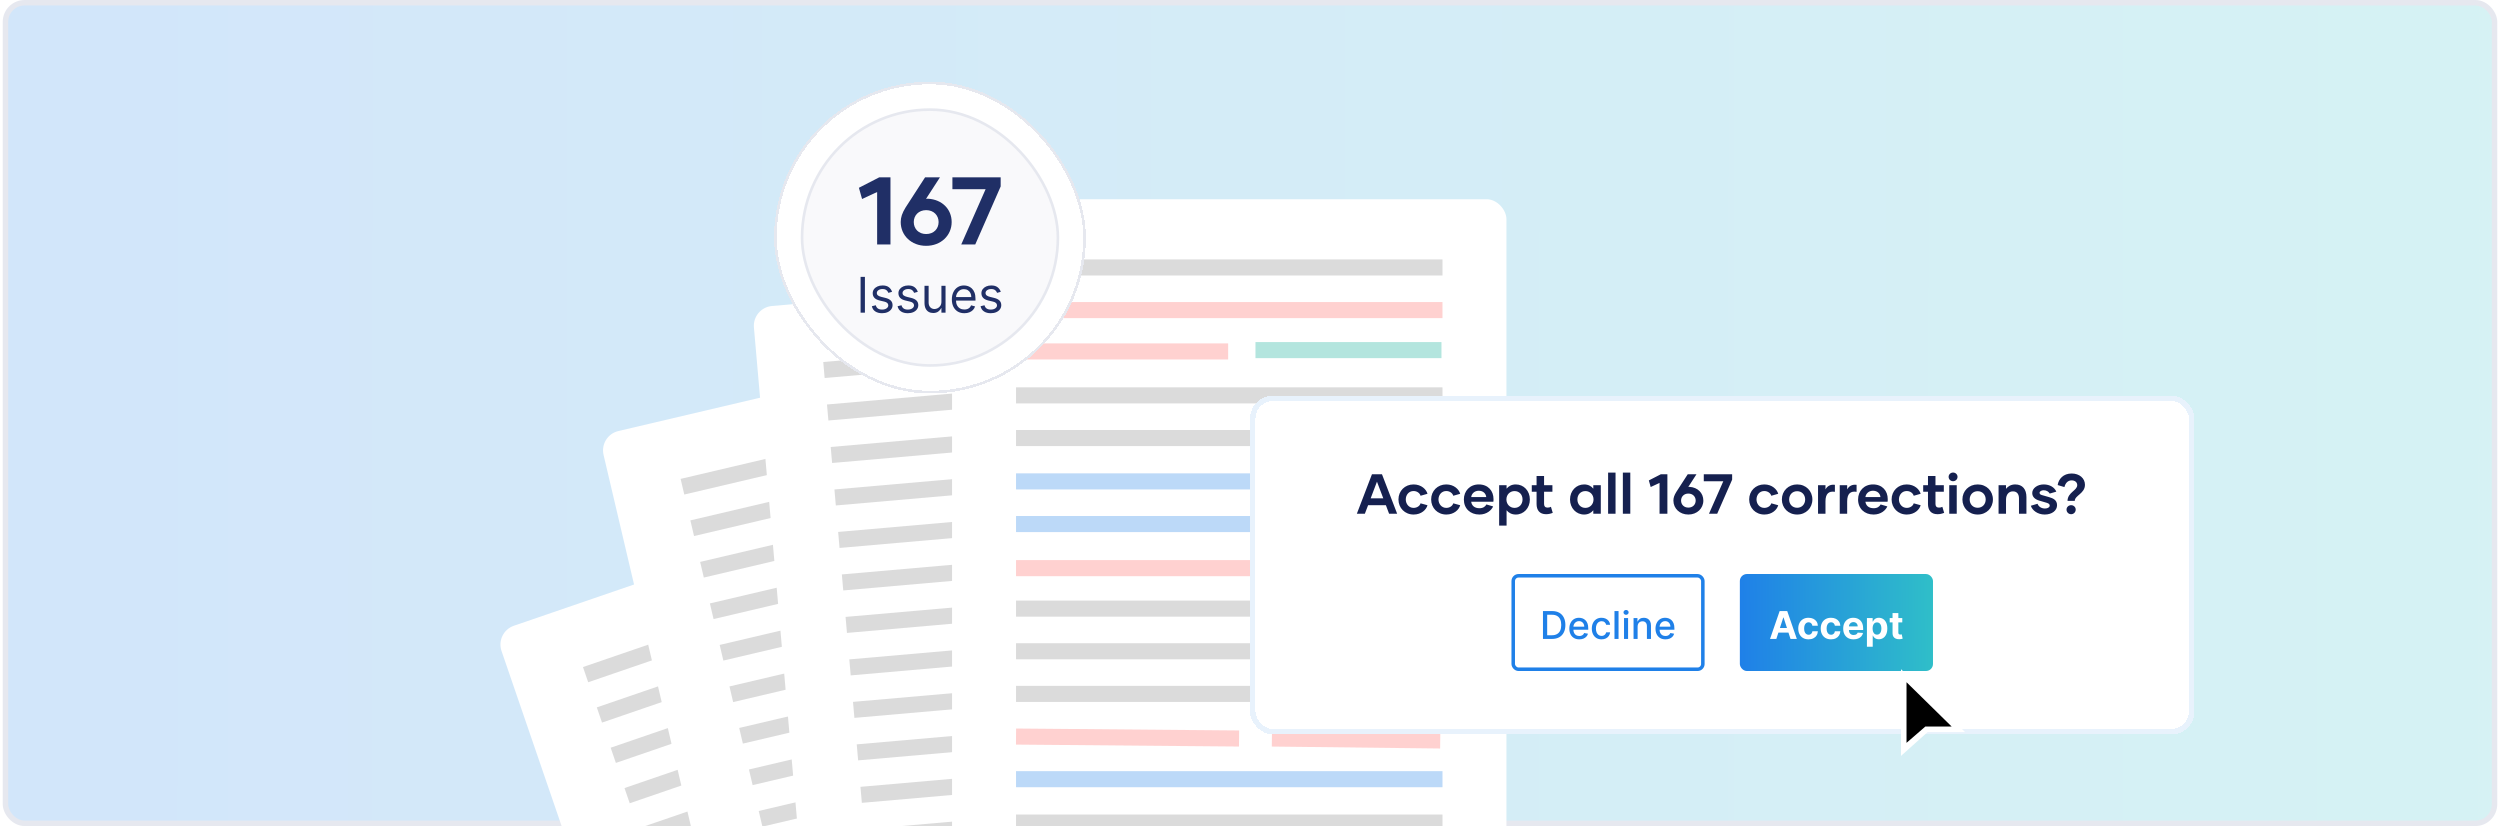 <?xml version="1.0" encoding="UTF-8"?> <svg xmlns="http://www.w3.org/2000/svg" width="457" height="151" viewBox="0 0 457 151" fill="none"><g clip-path="url(#clip0_4220_437)"><rect x="1" y="0.5" width="455" height="150" rx="3.5" fill="url(#paint0_linear_4220_437)" stroke="#E6E8EF"></rect><g filter="url(#filter0_d_4220_437)"><rect x="90.5" y="111.146" width="101.341" height="133.822" rx="3.634" transform="rotate(-18.945 90.5 111.146)" fill="white"></rect></g><path d="M107.044 123.326L180.776 98.017" stroke="#DBDBDB" stroke-width="2.939"></path><path d="M109.573 130.699L183.305 105.39" stroke="#DBDBDB" stroke-width="2.939"></path><path d="M112.105 138.072L185.837 112.763" stroke="#DBDBDB" stroke-width="2.939"></path><path d="M114.635 145.445L188.367 120.136" stroke="#DBDBDB" stroke-width="2.939"></path><path d="M117.167 152.818L190.899 127.509" stroke="#DBDBDB" stroke-width="2.939"></path><path d="M119.703 160.189L193.435 134.881" stroke="#DBDBDB" stroke-width="2.939"></path><path d="M122.229 167.565L195.96 142.256" stroke="#DBDBDB" stroke-width="2.939"></path><path d="M124.758 174.939L198.49 149.63" stroke="#DBDBDB" stroke-width="2.939"></path><g filter="url(#filter1_d_4220_437)"><rect x="109.501" y="75.206" width="101.341" height="133.822" rx="3.634" transform="rotate(-13.237 109.501 75.206)" fill="white"></rect></g><path d="M124.752 88.97L200.635 71.119" stroke="#DBDBDB" stroke-width="2.939"></path><path d="M126.535 96.558L202.418 78.708" stroke="#DBDBDB" stroke-width="2.939"></path><path d="M128.322 104.147L204.206 86.296" stroke="#DBDBDB" stroke-width="2.939"></path><path d="M130.104 111.735L205.988 93.885" stroke="#DBDBDB" stroke-width="2.939"></path><path d="M131.892 119.323L207.775 101.472" stroke="#DBDBDB" stroke-width="2.939"></path><path d="M133.683 126.91L209.566 109.059" stroke="#DBDBDB" stroke-width="2.939"></path><path d="M135.462 134.5L211.345 116.65" stroke="#DBDBDB" stroke-width="2.939"></path><path d="M137.244 142.089L213.127 124.238" stroke="#DBDBDB" stroke-width="2.939"></path><path d="M139.031 149.677L214.915 131.827" stroke="#DBDBDB" stroke-width="2.939"></path><path d="M140.814 157.265L216.698 139.415" stroke="#DBDBDB" stroke-width="2.939"></path><path d="M142.605 164.852L218.489 147.002" stroke="#DBDBDB" stroke-width="2.939"></path><g filter="url(#filter2_d_4220_437)"><rect x="137.501" y="51.833" width="101.341" height="133.822" rx="3.634" transform="rotate(-5 137.501 51.833)" fill="white"></rect></g><path d="M150.618 67.639L228.276 60.845" stroke="#DBDBDB" stroke-width="2.939"></path><path d="M151.302 75.404L228.96 68.61" stroke="#DBDBDB" stroke-width="2.939"></path><path d="M151.981 83.171L229.639 76.377" stroke="#DBDBDB" stroke-width="2.939"></path><path d="M152.661 90.936L230.319 84.142" stroke="#DBDBDB" stroke-width="2.939"></path><path d="M153.341 98.702L230.999 91.908" stroke="#DBDBDB" stroke-width="2.939"></path><path d="M154.017 106.468L231.675 99.674" stroke="#DBDBDB" stroke-width="2.939"></path><path d="M154.696 114.234L232.354 107.44" stroke="#DBDBDB" stroke-width="2.939"></path><path d="M155.38 121.999L233.038 115.205" stroke="#DBDBDB" stroke-width="2.939"></path><path d="M156.056 129.765L233.714 122.971" stroke="#DBDBDB" stroke-width="2.939"></path><path d="M156.739 137.533L234.397 130.739" stroke="#DBDBDB" stroke-width="2.939"></path><path d="M157.419 145.297L235.077 138.502" stroke="#DBDBDB" stroke-width="2.939"></path><path d="M158.095 153.062L235.753 146.268" stroke="#DBDBDB" stroke-width="2.939"></path><g filter="url(#filter3_d_4220_437)"><rect x="174.036" y="32" width="101.341" height="133.822" rx="3.634" fill="white"></rect></g><path d="M185.731 48.891H263.686" stroke="#DBDBDB" stroke-width="2.939"></path><path d="M185.731 56.686H263.686" stroke="#FF6562" stroke-opacity="0.3" stroke-width="2.939"></path><path d="M185.728 64.241H224.504" stroke="#FF6562" stroke-opacity="0.3" stroke-width="2.939"></path><path d="M229.501 64L263.501 64" stroke="#00A990" stroke-opacity="0.3" stroke-width="2.939"></path><path d="M185.731 72.277H263.686" stroke="#DBDBDB" stroke-width="2.939"></path><path d="M185.731 80.072H263.686" stroke="#DBDBDB" stroke-width="2.939"></path><path d="M185.731 88H263.686" stroke="#1F80E8" stroke-opacity="0.3" stroke-width="2.939"></path><path d="M185.731 95.796H263.686" stroke="#1F80E8" stroke-opacity="0.3" stroke-width="2.939"></path><path d="M185.728 103.856H237.504" stroke="#FF6562" stroke-opacity="0.3" stroke-width="2.939"></path><path d="M185.731 111.255H263.686" stroke="#DBDBDB" stroke-width="2.939"></path><path d="M185.731 119.05H263.686" stroke="#DBDBDB" stroke-width="2.939"></path><path d="M185.731 126.846H263.686" stroke="#DBDBDB" stroke-width="2.939"></path><path d="M185.731 134.641L226.501 135" stroke="#FF6562" stroke-opacity="0.3" stroke-width="2.939"></path><path d="M232.501 135L263.271 135.359" stroke="#FF6562" stroke-opacity="0.3" stroke-width="2.939"></path><path d="M185.731 142.435H263.686" stroke="#1F80E8" stroke-opacity="0.3" stroke-width="2.939"></path><path d="M185.731 150.364H263.686" stroke="#DBDBDB" stroke-width="2.939"></path><g filter="url(#filter4_dd_4220_437)"><rect x="141.5" y="12" width="57" height="57" rx="28.5" fill="white" shape-rendering="crispEdges"></rect><rect x="141.744" y="12.244" width="56.513" height="56.513" rx="28.256" stroke="#E6E8EF" stroke-width="0.487" shape-rendering="crispEdges"></rect><rect x="146.616" y="17.115" width="46.769" height="46.769" rx="23.385" fill="#F9F9FB"></rect><rect x="146.616" y="17.115" width="46.769" height="46.769" rx="23.385" stroke="#E6E8EF" stroke-width="0.487"></rect><path d="M160.726 29.492H162.778V41.769H160.34V32.176L157.586 33.456L157.008 31.404L160.726 29.492ZM169.649 33.403C172.192 33.544 173.964 35.298 173.964 37.665C173.964 40.121 171.999 42.015 169.298 42.015C166.615 42.015 164.651 40.138 164.651 37.665C164.651 36.806 164.914 36.017 165.545 34.999L169.105 29.492H171.824L169.281 33.421C169.404 33.403 169.526 33.403 169.649 33.403ZM169.298 39.858C170.684 39.858 171.578 38.91 171.578 37.665C171.578 36.455 170.684 35.49 169.298 35.49C167.93 35.49 167.036 36.455 167.036 37.665C167.036 38.91 167.93 39.858 169.298 39.858ZM174.1 29.492H182.922V31.159L178.274 41.769H175.714L180.168 31.667H174.1V29.492Z" fill="#202F66"></path><path d="M158.107 47.685V54.231H157.315V47.685H158.107ZM163.071 50.421L162.394 50.613C162.351 50.5 162.288 50.39 162.205 50.284C162.124 50.175 162.014 50.086 161.873 50.015C161.732 49.945 161.552 49.91 161.333 49.91C161.032 49.91 160.782 49.979 160.582 50.117C160.384 50.254 160.284 50.427 160.284 50.638C160.284 50.826 160.353 50.974 160.489 51.083C160.625 51.191 160.838 51.282 161.128 51.354L161.857 51.533C162.296 51.64 162.623 51.803 162.838 52.022C163.053 52.24 163.161 52.52 163.161 52.863C163.161 53.144 163.08 53.395 162.918 53.617C162.758 53.839 162.534 54.013 162.247 54.141C161.959 54.269 161.625 54.333 161.243 54.333C160.743 54.333 160.328 54.224 160 54.007C159.672 53.79 159.464 53.472 159.377 53.055L160.093 52.876C160.161 53.14 160.29 53.338 160.479 53.47C160.671 53.602 160.922 53.668 161.231 53.668C161.582 53.668 161.861 53.594 162.068 53.444C162.277 53.293 162.381 53.112 162.381 52.901C162.381 52.731 162.321 52.588 162.202 52.473C162.083 52.356 161.9 52.268 161.652 52.211L160.834 52.019C160.385 51.913 160.054 51.747 159.843 51.524C159.635 51.298 159.53 51.016 159.53 50.677C159.53 50.4 159.608 50.155 159.764 49.942C159.921 49.729 160.135 49.561 160.406 49.44C160.679 49.318 160.988 49.258 161.333 49.258C161.819 49.258 162.2 49.364 162.477 49.577C162.756 49.79 162.954 50.072 163.071 50.421ZM167.774 50.421L167.096 50.613C167.053 50.5 166.991 50.39 166.907 50.284C166.826 50.175 166.716 50.086 166.575 50.015C166.434 49.945 166.254 49.91 166.035 49.91C165.735 49.91 165.484 49.979 165.284 50.117C165.086 50.254 164.987 50.427 164.987 50.638C164.987 50.826 165.055 50.974 165.191 51.083C165.328 51.191 165.541 51.282 165.83 51.354L166.559 51.533C166.998 51.64 167.325 51.803 167.54 52.022C167.755 52.24 167.863 52.52 167.863 52.863C167.863 53.144 167.782 53.395 167.62 53.617C167.46 53.839 167.237 54.013 166.949 54.141C166.661 54.269 166.327 54.333 165.945 54.333C165.445 54.333 165.03 54.224 164.702 54.007C164.374 53.79 164.166 53.472 164.079 53.055L164.795 52.876C164.863 53.14 164.992 53.338 165.182 53.47C165.373 53.602 165.624 53.668 165.933 53.668C166.284 53.668 166.563 53.594 166.77 53.444C166.979 53.293 167.083 53.112 167.083 52.901C167.083 52.731 167.024 52.588 166.904 52.473C166.785 52.356 166.602 52.268 166.355 52.211L165.536 52.019C165.087 51.913 164.757 51.747 164.546 51.524C164.337 51.298 164.232 51.016 164.232 50.677C164.232 50.4 164.31 50.155 164.466 49.942C164.623 49.729 164.837 49.561 165.108 49.44C165.381 49.318 165.69 49.258 166.035 49.258C166.521 49.258 166.902 49.364 167.179 49.577C167.458 49.79 167.656 50.072 167.774 50.421ZM172.092 52.224V49.322H172.846V54.231H172.092V53.4H172.041C171.926 53.649 171.747 53.861 171.504 54.036C171.261 54.208 170.954 54.295 170.584 54.295C170.277 54.295 170.004 54.227 169.765 54.093C169.527 53.957 169.339 53.752 169.203 53.48C169.067 53.205 168.998 52.859 168.998 52.441V49.322H169.753V52.39C169.753 52.748 169.853 53.033 170.053 53.246C170.256 53.459 170.513 53.566 170.827 53.566C171.014 53.566 171.205 53.518 171.399 53.422C171.595 53.326 171.759 53.179 171.891 52.981C172.025 52.783 172.092 52.53 172.092 52.224ZM176.286 54.333C175.813 54.333 175.405 54.229 175.062 54.02C174.721 53.809 174.458 53.515 174.273 53.138C174.089 52.758 173.998 52.317 173.998 51.815C173.998 51.312 174.089 50.868 174.273 50.485C174.458 50.099 174.716 49.799 175.046 49.584C175.379 49.366 175.766 49.258 176.209 49.258C176.465 49.258 176.718 49.3 176.967 49.386C177.216 49.471 177.443 49.609 177.648 49.801C177.852 49.991 178.015 50.242 178.137 50.555C178.258 50.868 178.319 51.254 178.319 51.712V52.032H174.535V51.38H177.552C177.552 51.103 177.496 50.856 177.386 50.638C177.277 50.421 177.121 50.249 176.919 50.124C176.719 49.998 176.482 49.935 176.209 49.935C175.909 49.935 175.649 50.01 175.43 50.159C175.212 50.306 175.045 50.498 174.928 50.734C174.811 50.971 174.752 51.224 174.752 51.495V51.93C174.752 52.3 174.816 52.615 174.944 52.872C175.074 53.128 175.254 53.323 175.484 53.457C175.714 53.589 175.981 53.655 176.286 53.655C176.484 53.655 176.663 53.628 176.823 53.572C176.985 53.515 177.125 53.43 177.242 53.317C177.359 53.202 177.45 53.059 177.513 52.888L178.242 53.093C178.165 53.34 178.037 53.557 177.855 53.745C177.674 53.93 177.451 54.075 177.184 54.18C176.918 54.282 176.619 54.333 176.286 54.333ZM182.943 50.421L182.266 50.613C182.223 50.5 182.16 50.39 182.077 50.284C181.996 50.175 181.886 50.086 181.745 50.015C181.604 49.945 181.424 49.91 181.205 49.91C180.904 49.91 180.654 49.979 180.454 50.117C180.256 50.254 180.157 50.427 180.157 50.638C180.157 50.826 180.225 50.974 180.361 51.083C180.497 51.191 180.711 51.282 181 51.354L181.729 51.533C182.168 51.64 182.495 51.803 182.71 52.022C182.925 52.24 183.033 52.52 183.033 52.863C183.033 53.144 182.952 53.395 182.79 53.617C182.63 53.839 182.407 54.013 182.119 54.141C181.831 54.269 181.497 54.333 181.115 54.333C180.615 54.333 180.2 54.224 179.872 54.007C179.544 53.79 179.336 53.472 179.249 53.055L179.965 52.876C180.033 53.14 180.162 53.338 180.352 53.47C180.543 53.602 180.794 53.668 181.103 53.668C181.454 53.668 181.733 53.594 181.94 53.444C182.149 53.293 182.253 53.112 182.253 52.901C182.253 52.731 182.193 52.588 182.074 52.473C181.955 52.356 181.772 52.268 181.524 52.211L180.706 52.019C180.257 51.913 179.926 51.747 179.716 51.524C179.507 51.298 179.402 51.016 179.402 50.677C179.402 50.4 179.48 50.155 179.636 49.942C179.793 49.729 180.007 49.561 180.278 49.44C180.551 49.318 180.86 49.258 181.205 49.258C181.691 49.258 182.072 49.364 182.349 49.577C182.628 49.79 182.826 50.072 182.943 50.421Z" fill="#202F66"></path></g><g filter="url(#filter5_dd_4220_437)"><rect x="228.5" y="66" width="172.648" height="61.937" rx="4.213" fill="white" shape-rendering="crispEdges"></rect><rect x="229" y="66.5" width="171.648" height="60.937" rx="3.713" stroke="#E8F2FC" shape-rendering="crispEdges"></rect><path d="M253.926 87.594L253.339 86.028H250.092L249.494 87.594H248.031L250.793 80.38H252.627L255.4 87.594H253.926ZM250.556 84.781H252.865L251.71 81.73L250.556 84.781ZM258.409 87.739C256.812 87.739 255.637 86.543 255.637 84.977C255.637 83.421 256.812 82.235 258.399 82.235C259.842 82.235 260.739 83.163 260.945 83.946L259.677 84.307C259.564 83.874 259.079 83.441 258.399 83.441C257.533 83.441 256.977 84.152 256.977 84.977C256.977 85.791 257.533 86.523 258.399 86.523C259.079 86.523 259.564 86.121 259.677 85.688L260.945 86.038C260.739 86.832 259.842 87.739 258.409 87.739ZM264.388 87.739C262.79 87.739 261.615 86.543 261.615 84.977C261.615 83.421 262.79 82.235 264.377 82.235C265.82 82.235 266.717 83.163 266.923 83.946L265.655 84.307C265.542 83.874 265.058 83.441 264.377 83.441C263.512 83.441 262.955 84.152 262.955 84.977C262.955 85.791 263.512 86.523 264.377 86.523C265.058 86.523 265.542 86.121 265.655 85.688L266.923 86.038C266.717 86.832 265.82 87.739 264.388 87.739ZM270.428 87.739C268.758 87.739 267.594 86.636 267.594 84.987C267.594 83.431 268.686 82.235 270.325 82.235C272.036 82.235 273.015 83.421 273.015 84.915C273.015 85.08 273.015 85.234 272.984 85.399H268.934C269.026 86.069 269.5 86.585 270.449 86.585C271.108 86.585 271.51 86.286 271.716 85.894L272.943 86.255C272.644 86.935 271.799 87.739 270.428 87.739ZM268.934 84.544H271.685C271.624 83.905 271.129 83.389 270.315 83.389C269.521 83.389 269.006 83.946 268.934 84.544ZM277.093 82.235C278.536 82.235 279.66 83.4 279.66 84.987C279.66 86.564 278.536 87.739 277.093 87.739C276.351 87.739 275.784 87.43 275.403 86.956V89.759H274.043V82.379H275.403V83.008C275.784 82.534 276.351 82.235 277.093 82.235ZM276.856 86.523C277.712 86.523 278.32 85.884 278.32 84.977C278.32 84.08 277.712 83.451 276.856 83.451C276.032 83.451 275.372 84.08 275.372 84.977C275.372 85.884 276.032 86.523 276.856 86.523ZM283.513 86.327L283.843 87.43C283.431 87.594 283.059 87.677 282.627 87.677C281.431 87.677 280.885 86.935 280.885 85.811V83.575H280.009V82.379H280.885V80.689H282.256V82.379H283.781V83.575H282.256V85.811C282.256 86.234 282.462 86.471 282.895 86.471C283.132 86.471 283.307 86.43 283.513 86.327ZM289.575 87.739C288.132 87.739 286.999 86.564 286.999 84.987C286.999 83.4 288.132 82.235 289.575 82.235C290.307 82.235 290.884 82.534 291.255 83.008V82.379H292.626V87.594H291.255V86.956C290.884 87.43 290.307 87.739 289.575 87.739ZM289.812 86.523C290.637 86.523 291.296 85.884 291.296 84.977C291.296 84.08 290.637 83.451 289.812 83.451C288.957 83.451 288.349 84.08 288.349 84.977C288.349 85.884 288.957 86.523 289.812 86.523ZM293.961 87.594V80.071H295.321V87.594H293.961ZM296.658 87.594V80.071H298.018V87.594H296.658ZM303.592 80.38H304.798V87.594H303.365V81.957L301.747 82.709L301.407 81.504L303.592 80.38ZM308.836 82.678C310.33 82.761 311.371 83.791 311.371 85.183C311.371 86.626 310.217 87.739 308.63 87.739C307.053 87.739 305.899 86.636 305.899 85.183C305.899 84.678 306.053 84.214 306.424 83.616L308.516 80.38H310.114L308.619 82.689C308.692 82.678 308.764 82.678 308.836 82.678ZM308.63 86.471C309.444 86.471 309.97 85.915 309.97 85.183C309.97 84.472 309.444 83.905 308.63 83.905C307.826 83.905 307.3 84.472 307.3 85.183C307.3 85.915 307.826 86.471 308.63 86.471ZM311.451 80.38H316.635V81.359L313.904 87.594H312.4L315.017 81.658H311.451V80.38ZM322.521 87.739C320.924 87.739 319.749 86.543 319.749 84.977C319.749 83.421 320.924 82.235 322.511 82.235C323.954 82.235 324.851 83.163 325.057 83.946L323.789 84.307C323.676 83.874 323.191 83.441 322.511 83.441C321.645 83.441 321.089 84.152 321.089 84.977C321.089 85.791 321.645 86.523 322.511 86.523C323.191 86.523 323.676 86.121 323.789 85.688L325.057 86.038C324.851 86.832 323.954 87.739 322.521 87.739ZM328.52 87.739C326.913 87.739 325.727 86.543 325.727 84.987C325.727 83.421 326.913 82.235 328.52 82.235C330.128 82.235 331.303 83.421 331.303 84.987C331.303 86.543 330.128 87.739 328.52 87.739ZM328.52 86.502C329.386 86.502 329.984 85.853 329.984 84.987C329.984 84.121 329.386 83.472 328.52 83.472C327.644 83.472 327.057 84.121 327.057 84.987C327.057 85.853 327.644 86.502 328.52 86.502ZM333.698 83.153C334.007 82.544 334.605 82.194 335.419 82.307V83.585C334.306 83.41 333.698 83.925 333.698 85.327V87.594H332.337V82.379H333.698V83.153ZM337.663 83.153C337.972 82.544 338.57 82.194 339.384 82.307V83.585C338.271 83.41 337.663 83.925 337.663 85.327V87.594H336.303V82.379H337.663V83.153ZM342.491 87.739C340.822 87.739 339.657 86.636 339.657 84.987C339.657 83.431 340.749 82.235 342.388 82.235C344.099 82.235 345.078 83.421 345.078 84.915C345.078 85.08 345.078 85.234 345.047 85.399H340.997C341.09 86.069 341.564 86.585 342.512 86.585C343.171 86.585 343.573 86.286 343.779 85.894L345.006 86.255C344.707 86.935 343.862 87.739 342.491 87.739ZM340.997 84.544H343.749C343.687 83.905 343.192 83.389 342.378 83.389C341.584 83.389 341.069 83.946 340.997 84.544ZM348.559 87.739C346.961 87.739 345.786 86.543 345.786 84.977C345.786 83.421 346.961 82.235 348.548 82.235C349.991 82.235 350.888 83.163 351.094 83.946L349.826 84.307C349.713 83.874 349.229 83.441 348.548 83.441C347.683 83.441 347.126 84.152 347.126 84.977C347.126 85.791 347.683 86.523 348.548 86.523C349.229 86.523 349.713 86.121 349.826 85.688L351.094 86.038C350.888 86.832 349.991 87.739 348.559 87.739ZM355.063 86.327L355.393 87.43C354.98 87.594 354.609 87.677 354.176 87.677C352.981 87.677 352.435 86.935 352.435 85.811V83.575H351.559V82.379H352.435V80.689H353.805V82.379H355.331V83.575H353.805V85.811C353.805 86.234 354.012 86.471 354.444 86.471C354.681 86.471 354.857 86.43 355.063 86.327ZM357.022 81.648C356.569 81.648 356.208 81.297 356.208 80.844C356.208 80.411 356.569 80.061 357.022 80.061C357.476 80.061 357.836 80.411 357.836 80.844C357.836 81.297 357.476 81.648 357.022 81.648ZM356.321 87.594V82.379H357.692V87.594H356.321ZM361.523 87.739C359.915 87.739 358.73 86.543 358.73 84.987C358.73 83.421 359.915 82.235 361.523 82.235C363.13 82.235 364.305 83.421 364.305 84.987C364.305 86.543 363.13 87.739 361.523 87.739ZM361.523 86.502C362.388 86.502 362.986 85.853 362.986 84.987C362.986 84.121 362.388 83.472 361.523 83.472C360.647 83.472 360.059 84.121 360.059 84.987C360.059 85.853 360.647 86.502 361.523 86.502ZM368.38 82.235C369.74 82.235 370.431 83.153 370.431 84.544V87.594H369.07V84.802C369.07 84.008 368.71 83.503 367.957 83.503C367.195 83.503 366.7 84.101 366.7 85.018V87.594H365.339V82.379H366.7V83.039C367.061 82.575 367.627 82.235 368.38 82.235ZM373.771 87.739C372.483 87.739 371.494 86.976 371.236 86.131L372.463 85.77C372.638 86.265 373.132 86.636 373.823 86.636C374.349 86.636 374.689 86.389 374.689 86.1C374.689 85.842 374.493 85.698 374.112 85.585L372.782 85.193C372.04 84.977 371.494 84.544 371.494 83.802C371.494 82.926 372.442 82.235 373.586 82.235C374.709 82.235 375.565 82.771 375.894 83.554L374.689 83.905C374.503 83.575 374.122 83.297 373.576 83.297C373.153 83.297 372.834 83.523 372.834 83.771C372.834 83.977 372.978 84.101 373.266 84.183L374.565 84.554C375.348 84.781 376.028 85.1 376.028 86.038C376.028 87.017 375.101 87.739 373.771 87.739ZM377.945 85.245C377.956 83.678 379.718 83.359 379.718 82.369C379.718 81.854 379.326 81.493 378.687 81.493C377.997 81.493 377.543 82.008 377.378 82.72L376.142 82.349C376.307 81.246 377.172 80.236 378.698 80.236C380.12 80.236 381.13 81.112 381.13 82.297C381.13 83.905 379.275 84.235 379.264 85.245H377.945ZM378.605 87.677C378.131 87.677 377.76 87.306 377.76 86.832C377.76 86.389 378.131 86.028 378.605 86.028C379.069 86.028 379.44 86.389 379.44 86.832C379.44 87.306 379.069 87.677 378.605 87.677Z" fill="#15204F"></path><rect x="276.619" y="98.935" width="34.662" height="17.085" rx="0.966" stroke="#1F80E8" stroke-width="0.644"></rect><path d="M283.703 110.477H282.054V105.386H283.755C284.254 105.386 284.682 105.488 285.04 105.692C285.398 105.894 285.672 106.185 285.863 106.565C286.055 106.942 286.151 107.396 286.151 107.924C286.151 108.455 286.054 108.91 285.86 109.292C285.668 109.673 285.39 109.966 285.025 110.172C284.66 110.375 284.22 110.477 283.703 110.477ZM282.823 109.806H283.66C284.048 109.806 284.37 109.733 284.627 109.587C284.884 109.44 285.076 109.227 285.204 108.949C285.332 108.668 285.395 108.327 285.395 107.924C285.395 107.525 285.332 107.186 285.204 106.908C285.078 106.629 284.89 106.418 284.64 106.274C284.389 106.13 284.079 106.058 283.707 106.058H282.823V109.806ZM288.692 110.554C288.316 110.554 287.992 110.474 287.72 110.313C287.45 110.151 287.241 109.923 287.094 109.63C286.948 109.335 286.875 108.989 286.875 108.593C286.875 108.202 286.948 107.857 287.094 107.559C287.241 107.261 287.447 107.028 287.71 106.86C287.975 106.693 288.285 106.609 288.64 106.609C288.855 106.609 289.064 106.645 289.266 106.716C289.469 106.788 289.65 106.899 289.811 107.052C289.971 107.204 290.098 107.402 290.191 107.646C290.284 107.888 290.33 108.182 290.33 108.528V108.792H287.295V108.235H289.602C289.602 108.04 289.562 107.866 289.483 107.716C289.403 107.563 289.291 107.443 289.147 107.355C289.004 107.267 288.837 107.223 288.645 107.223C288.436 107.223 288.254 107.275 288.098 107.378C287.944 107.479 287.825 107.611 287.74 107.775C287.657 107.938 287.616 108.114 287.616 108.305V108.74C287.616 108.995 287.661 109.212 287.75 109.391C287.841 109.57 287.968 109.707 288.13 109.801C288.293 109.894 288.482 109.94 288.7 109.94C288.84 109.94 288.969 109.92 289.085 109.881C289.201 109.839 289.301 109.778 289.386 109.697C289.47 109.616 289.535 109.515 289.58 109.396L290.283 109.523C290.227 109.73 290.126 109.911 289.98 110.067C289.836 110.221 289.654 110.341 289.435 110.428C289.218 110.512 288.971 110.554 288.692 110.554ZM292.763 110.554C292.394 110.554 292.075 110.471 291.809 110.303C291.544 110.134 291.34 109.901 291.197 109.605C291.055 109.308 290.983 108.968 290.983 108.586C290.983 108.198 291.056 107.856 291.202 107.559C291.348 107.261 291.553 107.028 291.819 106.86C292.084 106.693 292.396 106.609 292.756 106.609C293.046 106.609 293.304 106.663 293.531 106.771C293.758 106.877 293.941 107.026 294.081 107.218C294.222 107.411 294.305 107.635 294.332 107.892H293.608C293.569 107.713 293.477 107.559 293.335 107.43C293.194 107.3 293.005 107.236 292.768 107.236C292.561 107.236 292.38 107.291 292.224 107.4C292.07 107.508 291.95 107.662 291.863 107.862C291.777 108.061 291.734 108.296 291.734 108.568C291.734 108.847 291.776 109.087 291.861 109.289C291.945 109.491 292.065 109.648 292.219 109.759C292.375 109.87 292.558 109.925 292.768 109.925C292.909 109.925 293.037 109.9 293.151 109.848C293.267 109.795 293.364 109.72 293.442 109.622C293.521 109.524 293.577 109.407 293.608 109.269H294.332C294.305 109.516 294.225 109.737 294.091 109.93C293.956 110.124 293.777 110.277 293.551 110.388C293.328 110.499 293.065 110.554 292.763 110.554ZM295.87 105.386V110.477H295.127V105.386H295.87ZM296.87 110.477V106.659H297.613V110.477H296.87ZM297.245 106.07C297.116 106.07 297.005 106.027 296.912 105.941C296.821 105.853 296.775 105.748 296.775 105.628C296.775 105.505 296.821 105.4 296.912 105.314C297.005 105.226 297.116 105.183 297.245 105.183C297.374 105.183 297.485 105.226 297.576 105.314C297.669 105.4 297.715 105.505 297.715 105.628C297.715 105.748 297.669 105.853 297.576 105.941C297.485 106.027 297.374 106.07 297.245 106.07ZM299.356 108.21V110.477H298.613V106.659H299.326V107.281H299.374C299.461 107.078 299.599 106.916 299.786 106.793C299.975 106.671 300.213 106.609 300.5 106.609C300.76 106.609 300.988 106.664 301.183 106.773C301.379 106.881 301.53 107.042 301.638 107.256C301.746 107.469 301.8 107.734 301.8 108.049V110.477H301.056V108.138C301.056 107.861 300.984 107.645 300.84 107.489C300.696 107.332 300.498 107.253 300.246 107.253C300.074 107.253 299.92 107.291 299.786 107.365C299.654 107.44 299.548 107.549 299.471 107.693C299.394 107.836 299.356 108.008 299.356 108.21ZM304.442 110.554C304.066 110.554 303.742 110.474 303.47 110.313C303.2 110.151 302.991 109.923 302.844 109.63C302.698 109.335 302.625 108.989 302.625 108.593C302.625 108.202 302.698 107.857 302.844 107.559C302.991 107.261 303.197 107.028 303.46 106.86C303.725 106.693 304.035 106.609 304.39 106.609C304.605 106.609 304.814 106.645 305.016 106.716C305.219 106.788 305.4 106.899 305.561 107.052C305.721 107.204 305.848 107.402 305.941 107.646C306.034 107.888 306.08 108.182 306.08 108.528V108.792H303.045V108.235H305.352C305.352 108.04 305.312 107.866 305.233 107.716C305.153 107.563 305.041 107.443 304.897 107.355C304.754 107.267 304.587 107.223 304.395 107.223C304.186 107.223 304.004 107.275 303.848 107.378C303.694 107.479 303.575 107.611 303.49 107.775C303.407 107.938 303.366 108.114 303.366 108.305V108.74C303.366 108.995 303.411 109.212 303.5 109.391C303.591 109.57 303.718 109.707 303.88 109.801C304.043 109.894 304.232 109.94 304.45 109.94C304.59 109.94 304.719 109.92 304.835 109.881C304.951 109.839 305.051 109.778 305.136 109.697C305.22 109.616 305.285 109.515 305.33 109.396L306.033 109.523C305.977 109.73 305.876 109.911 305.73 110.067C305.586 110.221 305.404 110.341 305.185 110.428C304.968 110.512 304.721 110.554 304.442 110.554Z" fill="#1F80E8"></path><rect x="318.045" y="98.612" width="35.306" height="17.73" rx="1.288" fill="url(#paint1_linear_4220_437)"></rect><path d="M324.714 110.477H323.56L325.318 105.386H326.705L328.46 110.477H327.306L326.031 106.55H325.991L324.714 110.477ZM324.641 108.476H327.366V109.316H324.641V108.476ZM330.6 110.552C330.209 110.552 329.872 110.469 329.591 110.303C329.311 110.136 329.095 109.904 328.944 109.607C328.795 109.311 328.721 108.969 328.721 108.583C328.721 108.192 328.796 107.849 328.947 107.554C329.099 107.257 329.316 107.026 329.596 106.86C329.876 106.693 330.209 106.609 330.595 106.609C330.928 106.609 331.22 106.67 331.47 106.791C331.72 106.912 331.918 107.082 332.064 107.3C332.21 107.519 332.29 107.776 332.305 108.071H331.306C331.278 107.88 331.203 107.727 331.082 107.611C330.963 107.494 330.806 107.435 330.612 107.435C330.448 107.435 330.305 107.479 330.182 107.569C330.061 107.657 329.967 107.785 329.899 107.954C329.831 108.123 329.797 108.328 329.797 108.568C329.797 108.812 329.83 109.019 329.896 109.19C329.964 109.36 330.06 109.49 330.182 109.58C330.305 109.669 330.448 109.714 330.612 109.714C330.733 109.714 330.842 109.689 330.938 109.64C331.036 109.59 331.116 109.518 331.179 109.423C331.244 109.327 331.286 109.212 331.306 109.078H332.305C332.289 109.369 332.209 109.626 332.066 109.848C331.926 110.069 331.731 110.241 331.482 110.365C331.234 110.49 330.94 110.552 330.6 110.552ZM334.708 110.552C334.317 110.552 333.981 110.469 333.699 110.303C333.419 110.136 333.204 109.904 333.053 109.607C332.904 109.311 332.829 108.969 332.829 108.583C332.829 108.192 332.904 107.849 333.055 107.554C333.208 107.257 333.424 107.026 333.704 106.86C333.984 106.693 334.317 106.609 334.703 106.609C335.036 106.609 335.328 106.67 335.578 106.791C335.829 106.912 336.027 107.082 336.172 107.3C336.318 107.519 336.399 107.776 336.414 108.071H335.414C335.386 107.88 335.311 107.727 335.191 107.611C335.071 107.494 334.915 107.435 334.721 107.435C334.557 107.435 334.413 107.479 334.291 107.569C334.17 107.657 334.075 107.785 334.007 107.954C333.939 108.123 333.905 108.328 333.905 108.568C333.905 108.812 333.939 109.019 334.005 109.19C334.073 109.36 334.168 109.49 334.291 109.58C334.413 109.669 334.557 109.714 334.721 109.714C334.842 109.714 334.95 109.689 335.046 109.64C335.144 109.59 335.224 109.518 335.287 109.423C335.352 109.327 335.394 109.212 335.414 109.078H336.414C336.397 109.369 336.317 109.626 336.175 109.848C336.034 110.069 335.839 110.241 335.591 110.365C335.342 110.49 335.048 110.552 334.708 110.552ZM338.832 110.552C338.439 110.552 338.101 110.472 337.817 110.313C337.536 110.152 337.319 109.925 337.166 109.632C337.014 109.337 336.937 108.988 336.937 108.586C336.937 108.193 337.014 107.848 337.166 107.552C337.319 107.255 337.533 107.024 337.81 106.858C338.088 106.692 338.415 106.609 338.789 106.609C339.041 106.609 339.276 106.65 339.493 106.731C339.712 106.811 339.902 106.931 340.065 107.092C340.229 107.252 340.356 107.455 340.447 107.698C340.539 107.94 340.584 108.224 340.584 108.548V108.839H337.36V108.183H339.587C339.587 108.03 339.554 107.895 339.488 107.778C339.422 107.66 339.33 107.568 339.212 107.502C339.096 107.434 338.961 107.4 338.807 107.4C338.646 107.4 338.503 107.437 338.379 107.512C338.257 107.585 338.16 107.683 338.091 107.808C338.021 107.93 337.986 108.067 337.984 108.218V108.842C337.984 109.031 338.019 109.194 338.088 109.331C338.16 109.469 338.26 109.575 338.389 109.65C338.518 109.724 338.672 109.761 338.849 109.761C338.967 109.761 339.074 109.745 339.172 109.712C339.27 109.679 339.354 109.629 339.423 109.563C339.493 109.496 339.546 109.415 339.582 109.319L340.562 109.384C340.512 109.619 340.41 109.824 340.256 110C340.103 110.174 339.906 110.31 339.664 110.408C339.424 110.504 339.146 110.552 338.832 110.552ZM341.275 111.909V106.659H342.319V107.3H342.366C342.413 107.198 342.48 107.093 342.568 106.987C342.657 106.88 342.773 106.79 342.916 106.719C343.06 106.646 343.239 106.609 343.453 106.609C343.731 106.609 343.988 106.682 344.223 106.828C344.459 106.972 344.647 107.19 344.788 107.482C344.928 107.772 344.999 108.136 344.999 108.573C344.999 108.999 344.93 109.359 344.793 109.652C344.657 109.944 344.471 110.165 344.236 110.316C344.002 110.465 343.74 110.539 343.45 110.539C343.245 110.539 343.07 110.505 342.926 110.438C342.783 110.37 342.666 110.284 342.575 110.181C342.484 110.077 342.414 109.972 342.366 109.866H342.334V111.909H341.275ZM342.312 108.568C342.312 108.795 342.343 108.993 342.406 109.162C342.469 109.331 342.56 109.463 342.68 109.558C342.799 109.65 342.944 109.697 343.115 109.697C343.287 109.697 343.433 109.65 343.552 109.555C343.671 109.459 343.762 109.326 343.823 109.157C343.886 108.987 343.918 108.79 343.918 108.568C343.918 108.348 343.887 108.154 343.826 107.987C343.764 107.819 343.674 107.688 343.555 107.594C343.435 107.499 343.289 107.452 343.115 107.452C342.942 107.452 342.796 107.498 342.677 107.589C342.559 107.68 342.469 107.809 342.406 107.977C342.343 108.144 342.312 108.341 342.312 108.568ZM347.736 106.659V107.455H345.436V106.659H347.736ZM345.958 105.744H347.017V109.304C347.017 109.402 347.032 109.478 347.062 109.533C347.092 109.586 347.133 109.623 347.186 109.645C347.241 109.666 347.304 109.677 347.375 109.677C347.425 109.677 347.475 109.673 347.524 109.664C347.574 109.654 347.612 109.647 347.639 109.642L347.805 110.43C347.752 110.447 347.678 110.466 347.582 110.487C347.485 110.51 347.369 110.525 347.231 110.529C346.976 110.539 346.752 110.505 346.56 110.428C346.369 110.35 346.221 110.229 346.115 110.065C346.009 109.901 345.957 109.693 345.958 109.443V105.744Z" fill="white"></path><g filter="url(#filter6_dd_4220_437)"><path d="M347.5 127.863V112L359.217 123.505H352.364L347.5 127.863Z" fill="white"></path><path d="M348.512 114.386V125.468L351.949 122.488H356.761L348.512 114.386Z" fill="black"></path></g></g></g><defs><filter id="filter0_d_4220_437" x="82.642" y="74.806" width="155.015" height="175.191" filterUnits="userSpaceOnUse" color-interpolation-filters="sRGB"><feFlood flood-opacity="0" result="BackgroundImageFix"></feFlood><feColorMatrix in="SourceAlpha" type="matrix" values="0 0 0 0 0 0 0 0 0 0 0 0 0 0 0 0 0 0 127 0" result="hardAlpha"></feColorMatrix><feOffset dy="4.42"></feOffset><feGaussianBlur stdDeviation="4.42"></feGaussianBlur><feComposite in2="hardAlpha" operator="out"></feComposite><feColorMatrix type="matrix" values="0 0 0 0 0 0 0 0 0 0 0 0 0 0 0 0 0 0 0.15 0"></feColorMatrix><feBlend mode="normal" in2="BackgroundImageFix" result="effect1_dropShadow_4220_437"></feBlend><feBlend mode="normal" in="SourceGraphic" in2="effect1_dropShadow_4220_437" result="shape"></feBlend></filter><filter id="filter1_d_4220_437" x="101.395" y="48.314" width="145.503" height="169.684" filterUnits="userSpaceOnUse" color-interpolation-filters="sRGB"><feFlood flood-opacity="0" result="BackgroundImageFix"></feFlood><feColorMatrix in="SourceAlpha" type="matrix" values="0 0 0 0 0 0 0 0 0 0 0 0 0 0 0 0 0 0 127 0" result="hardAlpha"></feColorMatrix><feOffset dy="4.42"></feOffset><feGaussianBlur stdDeviation="4.42"></feGaussianBlur><feComposite in2="hardAlpha" operator="out"></feComposite><feColorMatrix type="matrix" values="0 0 0 0 0 0 0 0 0 0 0 0 0 0 0 0 0 0 0.15 0"></feColorMatrix><feBlend mode="normal" in2="BackgroundImageFix" result="effect1_dropShadow_4220_437"></feBlend><feBlend mode="normal" in="SourceGraphic" in2="effect1_dropShadow_4220_437" result="shape"></feBlend></filter><filter id="filter2_d_4220_437" x="128.963" y="38.882" width="129.695" height="159.221" filterUnits="userSpaceOnUse" color-interpolation-filters="sRGB"><feFlood flood-opacity="0" result="BackgroundImageFix"></feFlood><feColorMatrix in="SourceAlpha" type="matrix" values="0 0 0 0 0 0 0 0 0 0 0 0 0 0 0 0 0 0 127 0" result="hardAlpha"></feColorMatrix><feOffset dy="4.42"></feOffset><feGaussianBlur stdDeviation="4.42"></feGaussianBlur><feComposite in2="hardAlpha" operator="out"></feComposite><feColorMatrix type="matrix" values="0 0 0 0 0 0 0 0 0 0 0 0 0 0 0 0 0 0 0.15 0"></feColorMatrix><feBlend mode="normal" in2="BackgroundImageFix" result="effect1_dropShadow_4220_437"></feBlend><feBlend mode="normal" in="SourceGraphic" in2="effect1_dropShadow_4220_437" result="shape"></feBlend></filter><filter id="filter3_d_4220_437" x="165.196" y="27.58" width="119.022" height="151.503" filterUnits="userSpaceOnUse" color-interpolation-filters="sRGB"><feFlood flood-opacity="0" result="BackgroundImageFix"></feFlood><feColorMatrix in="SourceAlpha" type="matrix" values="0 0 0 0 0 0 0 0 0 0 0 0 0 0 0 0 0 0 127 0" result="hardAlpha"></feColorMatrix><feOffset dy="4.42"></feOffset><feGaussianBlur stdDeviation="4.42"></feGaussianBlur><feComposite in2="hardAlpha" operator="out"></feComposite><feColorMatrix type="matrix" values="0 0 0 0 0 0 0 0 0 0 0 0 0 0 0 0 0 0 0.15 0"></feColorMatrix><feBlend mode="normal" in2="BackgroundImageFix" result="effect1_dropShadow_4220_437"></feBlend><feBlend mode="normal" in="SourceGraphic" in2="effect1_dropShadow_4220_437" result="shape"></feBlend></filter><filter id="filter4_dd_4220_437" x="139.064" y="11.513" width="61.872" height="61.872" filterUnits="userSpaceOnUse" color-interpolation-filters="sRGB"><feFlood flood-opacity="0" result="BackgroundImageFix"></feFlood><feColorMatrix in="SourceAlpha" type="matrix" values="0 0 0 0 0 0 0 0 0 0 0 0 0 0 0 0 0 0 127 0" result="hardAlpha"></feColorMatrix><feMorphology radius="0.974" operator="erode" in="SourceAlpha" result="effect1_dropShadow_4220_437"></feMorphology><feOffset dy="0.974"></feOffset><feGaussianBlur stdDeviation="0.974"></feGaussianBlur><feComposite in2="hardAlpha" operator="out"></feComposite><feColorMatrix type="matrix" values="0 0 0 0 0 0 0 0 0 0 0 0 0 0 0 0 0 0 0.1 0"></feColorMatrix><feBlend mode="normal" in2="BackgroundImageFix" result="effect1_dropShadow_4220_437"></feBlend><feColorMatrix in="SourceAlpha" type="matrix" values="0 0 0 0 0 0 0 0 0 0 0 0 0 0 0 0 0 0 127 0" result="hardAlpha"></feColorMatrix><feMorphology radius="0.487" operator="erode" in="SourceAlpha" result="effect2_dropShadow_4220_437"></feMorphology><feOffset dy="1.949"></feOffset><feGaussianBlur stdDeviation="1.462"></feGaussianBlur><feComposite in2="hardAlpha" operator="out"></feComposite><feColorMatrix type="matrix" values="0 0 0 0 0 0 0 0 0 0 0 0 0 0 0 0 0 0 0.1 0"></feColorMatrix><feBlend mode="normal" in2="effect1_dropShadow_4220_437" result="effect2_dropShadow_4220_437"></feBlend><feBlend mode="normal" in="SourceGraphic" in2="effect2_dropShadow_4220_437" result="shape"></feBlend></filter><filter id="filter5_dd_4220_437" x="223.234" y="64.947" width="183.18" height="72.468" filterUnits="userSpaceOnUse" color-interpolation-filters="sRGB"><feFlood flood-opacity="0" result="BackgroundImageFix"></feFlood><feColorMatrix in="SourceAlpha" type="matrix" values="0 0 0 0 0 0 0 0 0 0 0 0 0 0 0 0 0 0 127 0" result="hardAlpha"></feColorMatrix><feMorphology radius="2.106" operator="erode" in="SourceAlpha" result="effect1_dropShadow_4220_437"></feMorphology><feOffset dy="2.106"></feOffset><feGaussianBlur stdDeviation="2.106"></feGaussianBlur><feComposite in2="hardAlpha" operator="out"></feComposite><feColorMatrix type="matrix" values="0 0 0 0 0 0 0 0 0 0 0 0 0 0 0 0 0 0 0.1 0"></feColorMatrix><feBlend mode="normal" in2="BackgroundImageFix" result="effect1_dropShadow_4220_437"></feBlend><feColorMatrix in="SourceAlpha" type="matrix" values="0 0 0 0 0 0 0 0 0 0 0 0 0 0 0 0 0 0 127 0" result="hardAlpha"></feColorMatrix><feMorphology radius="1.053" operator="erode" in="SourceAlpha" result="effect2_dropShadow_4220_437"></feMorphology><feOffset dy="4.213"></feOffset><feGaussianBlur stdDeviation="3.159"></feGaussianBlur><feComposite in2="hardAlpha" operator="out"></feComposite><feColorMatrix type="matrix" values="0 0 0 0 0 0 0 0 0 0 0 0 0 0 0 0 0 0 0.1 0"></feColorMatrix><feBlend mode="normal" in2="effect1_dropShadow_4220_437" result="effect2_dropShadow_4220_437"></feBlend><feBlend mode="normal" in="SourceGraphic" in2="effect2_dropShadow_4220_437" result="shape"></feBlend></filter><filter id="filter6_dd_4220_437" x="344.069" y="111.428" width="18.579" height="22.725" filterUnits="userSpaceOnUse" color-interpolation-filters="sRGB"><feFlood flood-opacity="0" result="BackgroundImageFix"></feFlood><feColorMatrix in="SourceAlpha" type="matrix" values="0 0 0 0 0 0 0 0 0 0 0 0 0 0 0 0 0 0 127 0" result="hardAlpha"></feColorMatrix><feMorphology radius="1.144" operator="erode" in="SourceAlpha" result="effect1_dropShadow_4220_437"></feMorphology><feOffset dy="1.144"></feOffset><feGaussianBlur stdDeviation="0.858"></feGaussianBlur><feComposite in2="hardAlpha" operator="out"></feComposite><feColorMatrix type="matrix" values="0 0 0 0 0 0 0 0 0 0 0 0 0 0 0 0 0 0 0.1 0"></feColorMatrix><feBlend mode="normal" in2="BackgroundImageFix" result="effect1_dropShadow_4220_437"></feBlend><feColorMatrix in="SourceAlpha" type="matrix" values="0 0 0 0 0 0 0 0 0 0 0 0 0 0 0 0 0 0 127 0" result="hardAlpha"></feColorMatrix><feMorphology radius="0.858" operator="erode" in="SourceAlpha" result="effect2_dropShadow_4220_437"></feMorphology><feOffset dy="2.859"></feOffset><feGaussianBlur stdDeviation="2.144"></feGaussianBlur><feComposite in2="hardAlpha" operator="out"></feComposite><feColorMatrix type="matrix" values="0 0 0 0 0 0 0 0 0 0 0 0 0 0 0 0 0 0 0.1 0"></feColorMatrix><feBlend mode="normal" in2="effect1_dropShadow_4220_437" result="effect2_dropShadow_4220_437"></feBlend><feBlend mode="normal" in="SourceGraphic" in2="effect2_dropShadow_4220_437" result="shape"></feBlend></filter><linearGradient id="paint0_linear_4220_437" x1="0.5" y1="75.5" x2="576.5" y2="76" gradientUnits="userSpaceOnUse"><stop stop-color="#1F80E8" stop-opacity="0.2"></stop><stop offset="1" stop-color="#34D1BF" stop-opacity="0.2"></stop></linearGradient><linearGradient id="paint1_linear_4220_437" x1="318.045" y1="107.477" x2="364" y2="107" gradientUnits="userSpaceOnUse"><stop stop-color="#1F80E8"></stop><stop offset="1" stop-color="#34D1BF"></stop></linearGradient><clipPath id="clip0_4220_437"><rect width="456" height="151" fill="white" transform="translate(0.5)"></rect></clipPath></defs></svg> 